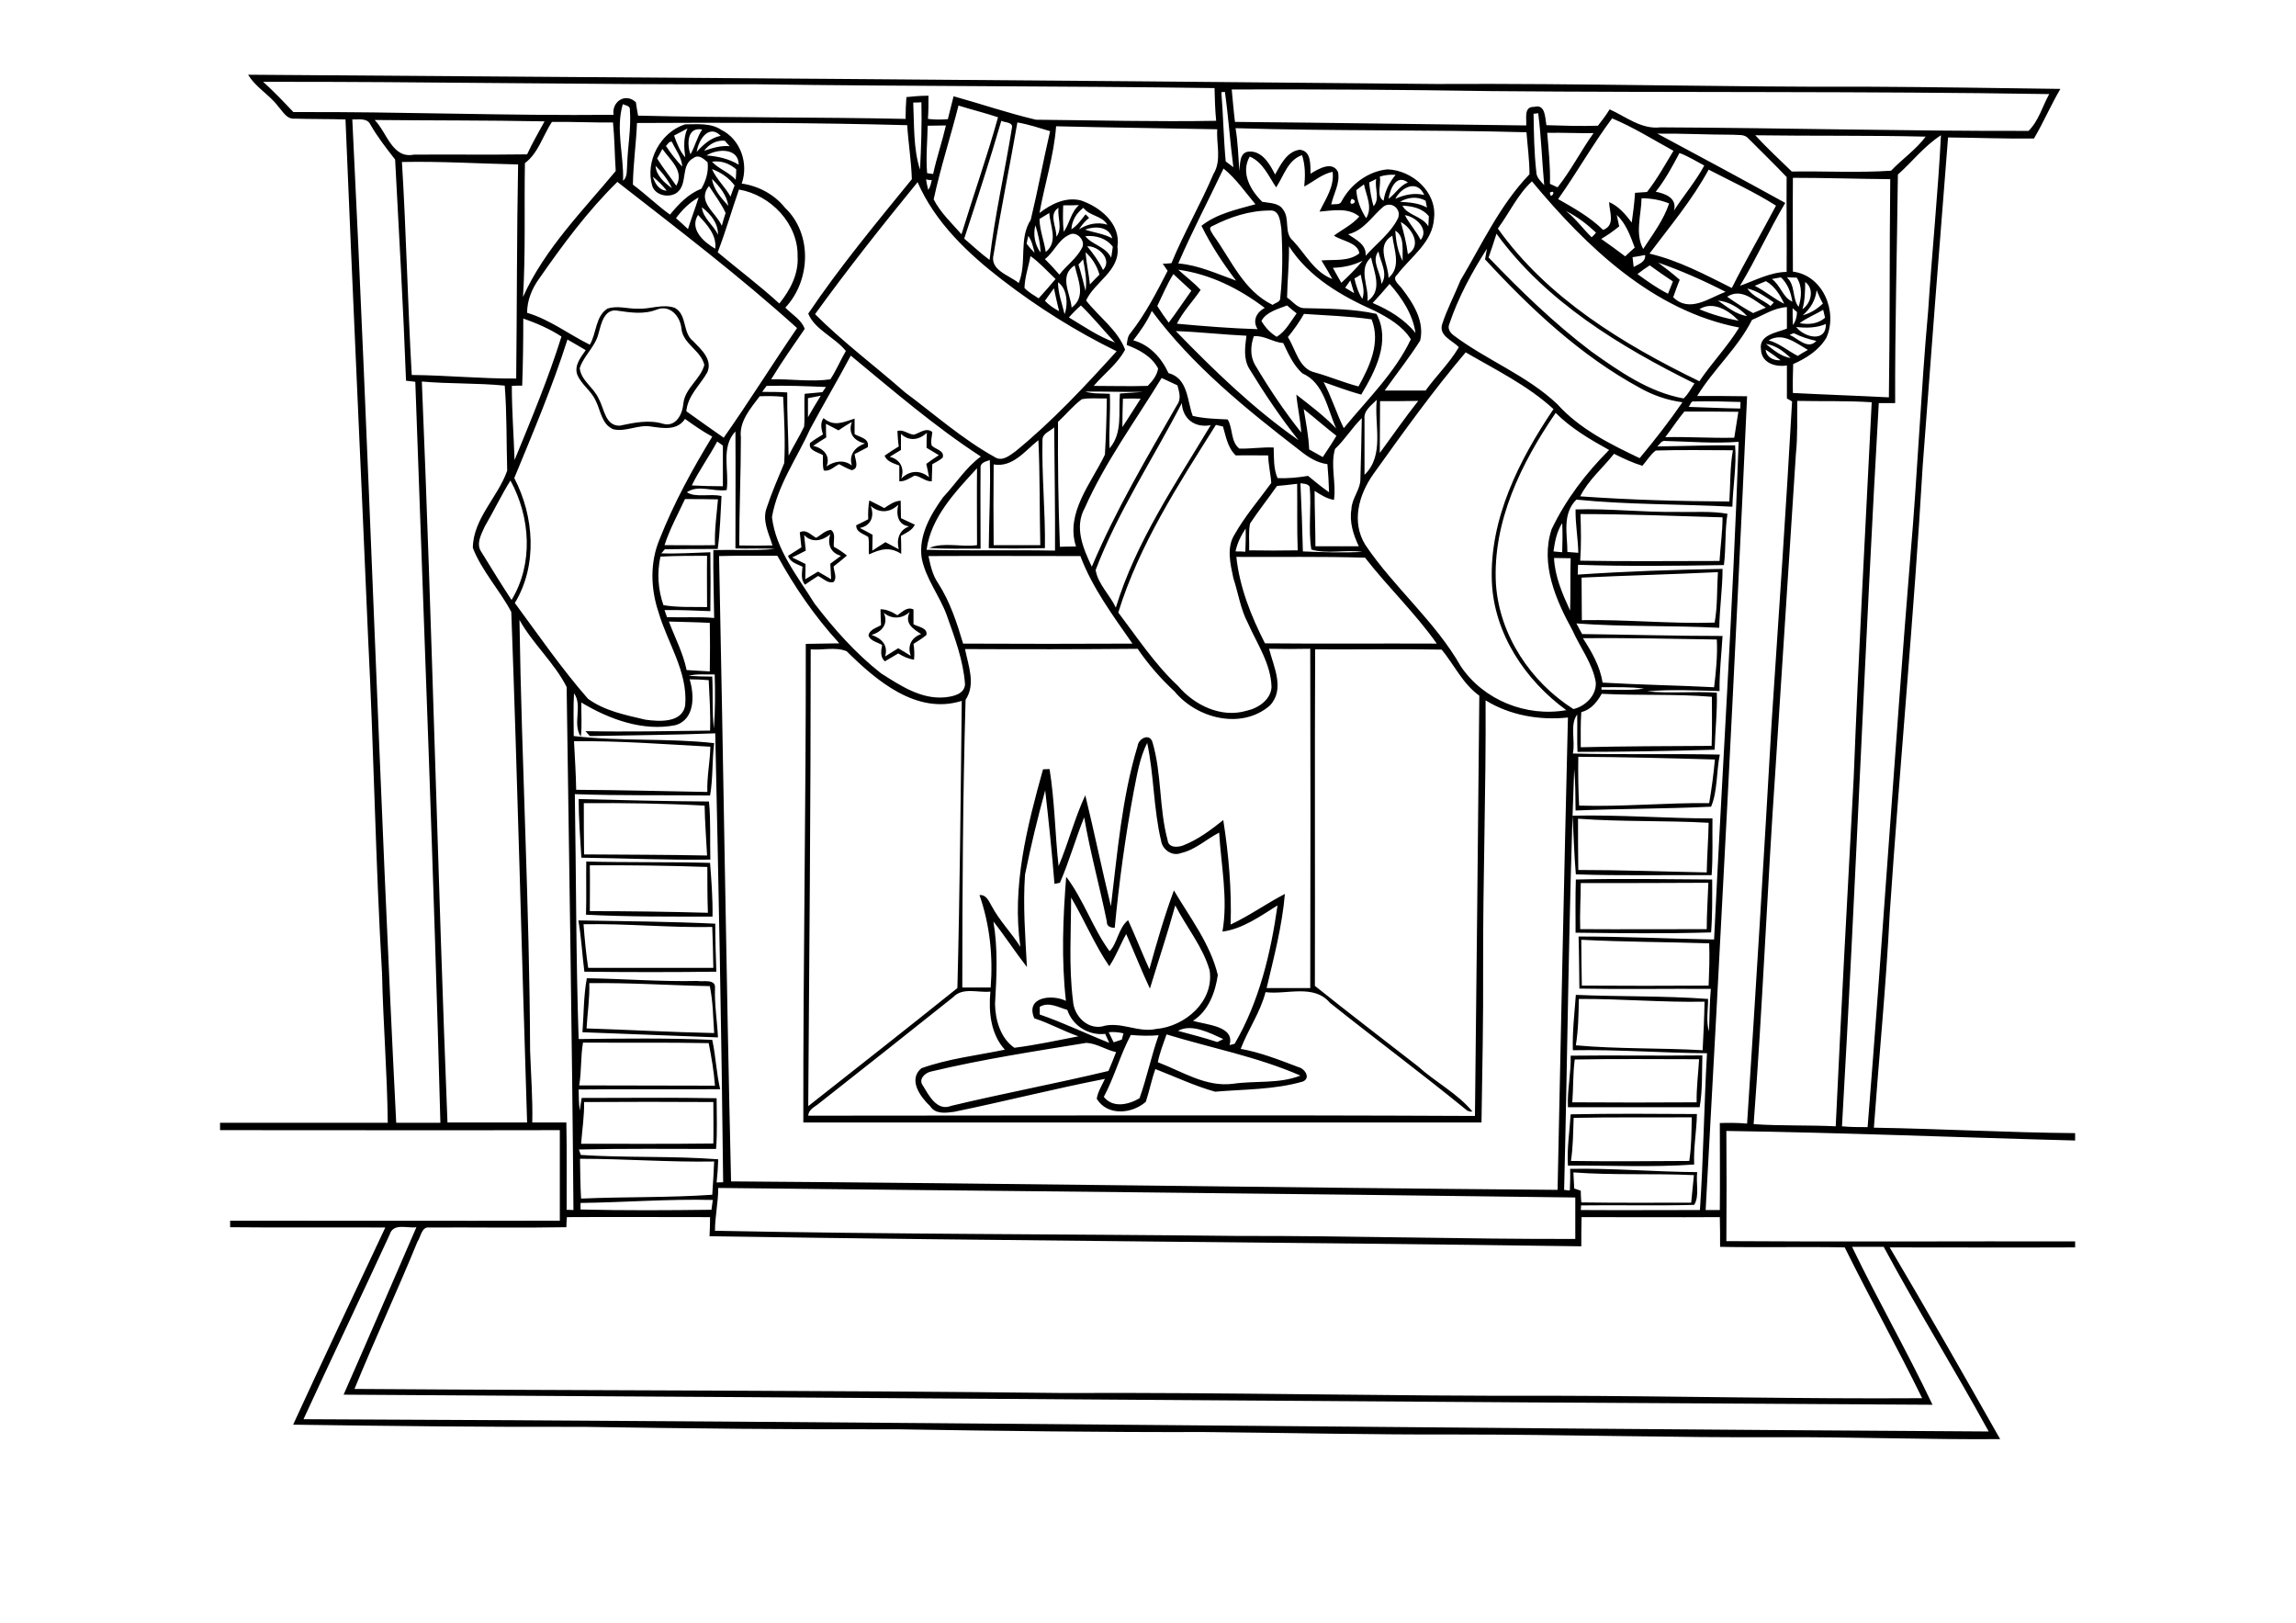 <?xml version="1.0" encoding="utf-8"?>
<!-- Generator: Adobe Illustrator 21.0.2, SVG Export Plug-In . SVG Version: 6.00 Build 0)  -->
<svg version="1.2" baseProfile="tiny" id="Layer_1" xmlns="http://www.w3.org/2000/svg" xmlns:xlink="http://www.w3.org/1999/xlink"
	 x="0px" y="0px" viewBox="0 0 842 595" overflow="scroll" xml:space="preserve">
<path d="M577.1,409.9c-0.2,5.3-0.2,10.6-1,15.8c14.5,0.2,28.9,0.1,43.4,0c0.8-5.3,0.8-10.6,0.9-16
	C606,409.8,591.5,409.6,577.1,409.9 M576,408.6c15.4-0.3,30.9-0.2,46.3-0.1c-0.1,6.2-1.3,12.3-1,18.5c-15.4,1.1-30.9,0.3-46.3,0.4
	C574.6,421.1,575.6,414.9,576,408.6 M577.5,388.5c-0.7,5.2-0.5,10.5-0.9,15.7c15.2,0.1,30.4,0.1,45.6,0c-0.1-5.3,0.6-10.6,0.9-15.8
	C607.9,388.4,592.7,388.2,577.5,388.5 M576,387.1c16.1-0.2,32.2,0.1,48.3-0.1c-0.2,6.3,0.1,12.7-1,19c-16.1,0-32.2,0-48.3,0
	C574.7,399.6,576.2,393.4,576,387.1 M216.1,360.5c0.2,5.6-0.7,11.1-1,16.6c15.6,0.5,31.2,1.4,46.8,1.7c-0.4-5.7-0.4-11.5-1.6-17.2
	C245.6,361.3,230.8,360.3,216.1,360.5 M215.2,358.7c13.5,0.2,27,1.3,40.5,1c2.2,0.4,6.9-0.9,6.5,2.7c-0.2,6,0.8,12,1.1,18
	c-16.5-0.6-33.1-1.3-49.7-1.9C214.1,371.9,214,365.3,215.2,358.7 M214,338.9c0.4,5.4,0.9,10.7,1.7,16c15.3,0,30.6,0,45.9,0
	c-0.1-5-0.2-10-0.4-15C245.5,340.2,229.8,338.6,214,338.9 M212.1,337.5c16.7,0.3,33.5,0.4,50.2,1.2c0,5.9,0.2,11.7,0.4,17.6
	c-16.1,0.2-32.3,0.2-48.4,0C213.5,350,213.2,343.7,212.1,337.5 M579.7,323.8c0,5.6-0.4,11.3-0.2,16.9c15.5,0.1,30.9,0,46.4,0
	c0-5.7,0.4-11.3,0.6-17C610.9,323.8,595.3,323.8,579.7,323.8 M577.9,322.5c16.7-0.4,33.4-0.1,50,0c0,6.5,0.1,12.9-0.4,19.4
	c-16.6,0.5-33.2,0.3-49.7,0.1C577.8,335.4,577.7,328.9,577.9,322.5 M216.3,317.3c0.1,5.6,0,11.2,0,16.8c14.4,0,28.9,0.2,43.3,0.6
	c-0.2-5.6-0.2-11.2-0.2-16.8C245.1,317.4,230.7,317.2,216.3,317.3 M215,315.9c15.1,0.4,30.3,0.1,45.4,0.5c0.5,6.5,1,13.1,0.9,19.7
	c-15.5,0-30.9,0.1-46.4-0.7C215.1,328.9,214.9,322.4,215,315.9 M578.7,300.2c0,6.3,0,12.5,0.1,18.8c15.7,0,31.4,0.6,47.1,0.9
	c0.1-6.1,0.6-12.1,0.7-18.2C610.7,300.8,594.7,301.4,578.7,300.2 M576.7,299.1c17.1-0.4,34.2,1,51.3,1c-0.1,6.9,0.2,13.9-0.3,20.8
	c-16.6-0.1-33.2,0.3-49.8-0.3C577.3,313.5,577.1,306.3,576.7,299.1 M214.1,294.5c0,6.3,0,12.5,0.1,18.8c15,0.1,30.1,0.1,45.1,0.4
	c-0.3-6.1-0.8-12.2-0.9-18.3C243.7,294.6,228.9,294.4,214.1,294.5 M212.2,293c15.9,0.4,31.9,0.8,47.8,0.9c0.7,7.1,0.3,14.2,0.5,21.3
	c-15.8,0.2-31.6-0.5-47.3-0.7C212.8,307.4,212.2,300.2,212.2,293 M324.1,224.7c1.8,4-0.6,7-4.5,8.1c3.7,1.3,6.2,3.7,5,7.9
	c1.6-1,3.2-2,4.8-3c1.5,0.9,3.1,1.8,4.6,2.8c-1.3-3.7,0.2-6.7,3.8-8c-2.9-1.9-6.2-3.8-4.2-8.1C330.9,226.9,327.1,227.2,324.1,224.7
	 M329.1,225.6c1.8-1.2,3.6-3.3,5.9-2.1c0,1.8,0,3.6,0,5.4c1.7,1,5.4,1.3,4.7,4c-1.5,1.2-3.1,2.2-4.7,3.2c0.3,1.9,0.4,3.9,0.2,5.8
	c-2.1-0.3-4-1.2-5.8-2.3c-1.7,1-3.3,2-4.9,2.9c-1.8-1.6-1.4-3.9-1-6c-1.7-1-4.2-1.4-5-3.4c0.3-2.3,2.9-2.8,4.6-3.9
	c-0.1-1.9-0.2-3.9-0.2-5.8C325.1,223.4,327.2,224.4,329.1,225.6 M294.9,196.2c0.2,1.9,0.4,3.8,0.6,5.7c-1.7,0.9-3.3,1.7-5,2.5
	c1.6,0.8,3.3,1.6,4.9,2.4c0,1.9,0,3.7-0.1,5.6c1.6-0.9,3.1-1.9,4.7-2.8c1.6,0.9,3.2,1.9,4.8,2.8c-0.1-1.9-0.2-3.8-0.3-5.7
	c1.3-1,2.6-1.9,3.9-2.9c-3.8-1-5.1-4.3-3.9-7.9C301.6,198.3,297.8,199.2,294.9,196.2 M293.3,195.2c2.3-1.3,4.1,1,6,2
	c1.8-1,3.3-2.7,5.4-2.9c2,1.3,0.8,4.2,1.1,6.2c1.7,0.9,3.3,2,4.8,3.2c-1.6,1.4-3.2,2.7-4.9,4c0.1,1.9,1.4,4.1,0,5.7
	c-2.1,0.7-3.9-1.4-5.7-2.2c-1.6,1-3.2,2.1-4.8,3.2c-1.6-1.9-1.1-4.3-0.9-6.6c-2-1-4.6-1.6-5.3-4c1.6-1,3.3-2.1,4.9-3.1
	C293.7,198.9,293.5,197,293.3,195.2 M319.3,185.5c1.5,3.8,0.1,7.3-4,8.1c1.6,0.8,3.1,1.6,4.7,2.5c0,1.9-0.1,3.9-0.1,5.8
	c1.6-1,3.2-2.1,4.8-3.1c1.6,0.9,3.3,1.7,4.9,2.6c-0.9-3.6,0.1-7,3.8-8.4c-4.2-0.5-4.8-4.4-4-7.9C326.4,188,322.5,188.3,319.3,185.5
	 M318.8,183.5c1.9,0.9,3.7,1.9,5.5,2.8c1.8-1.2,3.7-2.6,6-2.7c0,2.1,0.1,4.3,0.1,6.4c1.7,0.8,3.4,1.6,5.1,2.4c-1,2.1-3.2,3-5.1,4.1
	c0.1,2.2,0.1,4.4,0.1,6.6c-4.1-2.7-7.6-1.8-11.8,0.2c-0.3-2.1,0.2-4.3-0.3-6.4c-1.7-1.2-4.5-1.7-4.4-4.3c1.5-0.7,2.9-1.4,4.4-2.2
	C318.3,188.2,318.4,185.8,318.8,183.5 M330.4,159.1c0,1.9,0,3.9,0,5.9c-1.4,0.8-2.8,1.7-4.1,2.5c3.9,1,5.5,4.2,4.2,8
	c3-3,6.9-3.3,10.2-0.5c-0.3-1.6-0.6-3.2-1-4.9c1.5-1.1,3-2.2,4.6-3.2c-1.5-0.9-3-1.8-4.5-2.7c0-1.8,0-3.7,0.1-5.5
	C337,161.4,333.4,161.9,330.4,159.1 M329.1,158c2.2-0.6,3.9,1.2,6,1.4c2.2-0.6,4.5-2.8,6.8-1c-0.1,1.6-0.7,3.4-0.2,5
	c1.4,1.4,4.8,1.8,4,4.4c-1.1,1-2.5,1.7-3.8,2.4c-0.1,2.1-0.1,4.2-0.2,6.3c-2.4,0.1-4.1-1.9-6.3-2.1c-1.8,0.9-3.5,2.2-5.6,2.1
	c0-1.9,0-3.9,0-5.8c-2.1-0.8-4.5-1.4-5.4-3.6c1.7-1.2,3.4-2.3,5.2-3.4C329.3,161.8,329.2,159.9,329.1,158 M307.5,157.8
	c-1.5-0.8-3-1.6-4.6-2.4c0,1.7,0,3.4,0.1,5c-1.6,1-3.2,2-4.8,3.1c3.7,0.8,6.5,3.6,4.9,7.5c2.9-1.9,6.4-2.6,9.3-0.3
	c-1.2-4,1.2-6.8,4.8-8.1c-4-0.9-6.3-3.7-4.8-7.9C310.7,155.7,309.1,156.7,307.5,157.8 M302,153.3c3.8,3.3,7.3,1.5,11.4,0.2
	c0,1.9,0,3.8,0,5.7c2.1,1.2,5.6,1.6,4.8,4.8c-1.6,0.8-3.2,1.7-4.8,2.5c0.2,2,1.9,5.4-1.1,5.9c-1.6-0.6-3.1-1.4-4.6-2.2
	c-1.8,0.9-3.5,2.8-5.6,2.3c-0.5-1.8-0.3-3.7-0.3-5.6c-1.7-1.1-5.6-1.7-4.7-4.5c1.5-1.2,3.1-2.1,4.7-3.1
	C301.2,157.3,300.7,155.2,302,153.3 M142.9,452.7c-10.4,22.6-21.2,45.1-31.6,67.7c206,0.8,412,3.3,618,4.5
	c-12.5-22.8-26.2-44.8-38.5-67.7c-3.9,0-7.7,0-11.6,0c9.4,19.5,20.2,38.3,29.5,57.9c-194.2-1-388.5-2.6-582.7-3.7
	c9-20.4,17.8-40.9,26.7-61.4C149.4,450.5,144.2,448.3,142.9,452.7 M207.9,446.3c-0.1,1.2-0.2,2.4-0.2,3.7c-16.7,0.3-33.5,0-50.2,0.1
	c-2.9-0.4-3.1,3.3-4.4,5.2c-7.4,18.1-15.7,35.9-23.1,54c86.6,0.6,173.3,0.5,259.9,1.5c59.8-0.3,119.7,1.2,179.5,1
	c45.2,0.1,90.3,1.2,135.5,0.9c-9.1-18.6-19.2-36.7-28.4-55.3c-15.2-0.3-30.5,0.1-45.7-0.2c0-3.6,0-7.3-0.1-10.9
	c-16.9,0.1-33.8,0-50.7,0c-0.1,3.6-0.1,7.1-0.1,10.7c-106.6-1.5-213.1-2-319.7-3.7c0.1-2.3,0.2-4.7,0.2-7
	C242.8,446.3,225.4,446.2,207.9,446.3 M212.9,441.1c0,0.6,0,1.8,0,2.4c16,0.4,32,0.3,48,0.1c0.2-1.2,0.3-2.4,0.5-3.6
	C245.2,439.6,229,440.9,212.9,441.1 M263.4,435.6c0,5.3-1.2,10.4-1.2,15.7c63.9,1.3,127.9,1.2,191.8,1.9
	c41.2-0.1,82.5,1.2,123.7,1.1c0-5.1,0-10.1,0-15.2C473,437.7,368.2,436.7,263.4,435.6 M577,429.9c0.1,1.9,0.2,3.9,0.3,5.9
	c0.6,0.2,1.8,0.6,2.4,0.8c0,1.4,0.1,2.8,0.2,4.3c13.4,0.2,26.9,0.1,40.3,0.1c0.3-3.4,0.7-6.8,1-10.1
	C606.4,430.2,591.7,431,577,429.9 M212.7,424.9c0.1,4.9,0.1,9.7,0.4,14.6c16-0.7,32.1-0.3,48.1-1.4c0.3-4.1,0.5-8.1,0.7-12.2
	C245.5,426.2,229.1,424.9,212.7,424.9 M214.2,404.1c0.1,5.1-0.7,10.2-1.1,15.3c16.2,0,32.3,0.1,48.5-0.1c0.1-5.1,0-10.1,0-15.2
	C245.8,404,230,404,214.2,404.1 M341.5,392.9c-2.2,0.4-4.8,2.8-3.1,5.1c2.2,3.6,5.2,9.6,10.4,7.5c19.2-4.6,38.5-8.2,57.7-12.8
	c1-2.3,1.9-4.6,2.8-6.9c-3.7-0.8-7.1-3.2-10.9-3.4C379.4,385.5,360.3,388.4,341.5,392.9 M213.8,382.3c-0.9,5.2-0.5,10.5-1.4,15.7
	c16.6,0.1,33.2,0,49.8,0.1c-0.4-5.3-1.3-10.5-2.3-15.6C244.6,382.2,229.2,382.4,213.8,382.3 M427.8,379.3c-1.2,3.4-2.5,6.7-3.2,10.2
	c9,3.4,17.6,9.2,27.6,7.9c8.2-1.2,16.8,0.1,24.7-3C461.1,387.5,444.2,384.3,427.8,379.3 M414.7,379.5c-3.9,7.3-6,15.4-9.9,22.7
	c3.3,4.2,9.1,2.9,13.1,0.5c2.7-7.6,4.3-15.5,7-23.1C421.5,379.9,418.1,379.8,414.7,379.5 M406.6,378.5c0.6,1.2,1.2,2.4,1.8,3.7
	c1-0.3,2-0.7,3-1c0.2-0.8,0.4-1.5,0.6-2.3C410.2,378.5,408.4,378.3,406.6,378.5 M432,378c4.8,1.3,9.6,2.5,14.4,4.1
	c0.6-0.3,1.7-0.8,2.2-1.1C443.7,378.8,437,375.2,432,378 M381.3,369.2c0,0.7,0,2.1,0,2.8c8.7,3,16.9,7,25.5,10.4
	c-0.5-1.1-1-2.2-1.5-3.3c-6.1,0.7-12-3-13.9-8.8C388.1,369.4,384.6,367.2,381.3,369.2 M579,366.3c-0.1,5.7-0.2,11.4-1.1,17
	c15.5,1.4,31,0.9,46.5,1.8c0.3-5.9,0.6-11.9,0.7-17.8C609.7,367.6,594.3,366.2,579,366.3 M579.9,344.6c0,5.6,0.1,11.2,0.2,16.8
	c15.5,0.1,31,0.1,46.5,0c0.2-5.2,0.4-10.3,0.2-15.5C611.2,345.4,595.5,345.4,579.9,344.6 M392.8,329.1c0,12.6-0.9,25.3,0.7,37.9
	c0.3,5.3,5,10.4,10.6,9.4c6.7-2.1,13.2,2.4,19.9,0.9c10.6-0.9,21.3-10.1,19.6-21.5c-2.5-8.7-8.5-15.8-12.6-23.8
	c-2.8,10.2-6.2,20.3-9.3,30.5c-3.1-6.6-5.7-13.3-8.7-20c-2.2,3.9-3.7,8.1-6.2,11.8C401.4,346.4,397.7,337.4,392.8,329.1
	 M578.8,277.5c-0.1,6,0,11.9,0.3,17.9c15.9,0.5,31.8-1.1,47.7-0.9c0.9-5.3,1.6-10.6,2.1-16C612.2,278,595.5,277.6,578.8,277.5
	 M415.8,290c-3.1,16.6-5.4,33.4-7,50.2c-1.5,0-3-0.5-2.9-2.3c-2.6-12.8-6.1-25.3-8.3-38.2c-3.2,7.9-5.5,16.2-8.9,24
	c-0.5,0.1-1.5,0.3-2,0.4c-0.9-11.4-2.1-22.9-3.4-34.3c-2.8,10.2-5.3,20.5-7.4,30.9c-0.8,11.3,0.1,22.7,0.7,33.9
	c-4.3-5.5-8-11.3-12.3-16.7c1.7,10,1.2,20.1,0.6,30.2c0.1,5.9,2,12.6,7.1,16.1c7.9-1,15.7-2.7,23.5-4.2c-5.5-1.9-10.6-4.8-16.2-6.6
	c-3.4-7.9,6.5-8.9,11.6-6.4c-1.7-15.1-1.1-30.3,0.1-45.5c6.4,8.4,9.8,19,15.9,27.3c2.8-2.7,3.2-8.5,6.8-11.4c2.7,5.9,5.1,12,7.8,18
	c2.7-9.7,5.5-19.5,9-28.9c5.9,10,13.3,19.5,16.1,31c-0.9,6.3-3.4,13.2-9.1,16.8c4.6,1.5,15.5,1.8,13.4,8.9c0.5-0.1,1.4-0.3,1.9-0.5
	c9-15.5,13.2-33.1,15.7-50.7c-6.3,3.9-12.7,8.6-20.2,9.6c2.1-12-0.5-24.2-1.2-36.3c-4.7,2.4-8.7,6.3-14,7.5
	c-3.2,1.3-6.8-1.2-7.3-4.5c-2.8-11.8-2.6-24.1-5.1-35.9C417.9,278,417,284.1,415.8,290 M210.5,271.8c0.3,5.9,0.7,11.8,0.8,17.8
	c16,0.1,32.1,0.5,48.1,0.8c-0.2-5.6,1-11.1,1.1-16.6C243.8,272.9,227.1,271.6,210.5,271.8 M587.4,254.4c-1.7,3-4,5.9-7.5,6.7
	c-0.3,4.3-0.2,8.6-0.2,12.9c16-0.4,32-0.4,48-0.5c0.2-6,0.1-12,0.1-18C614.4,254.4,600.9,255.1,587.4,254.4 M587.3,252l0,0.9
	c5.2-0.1,10.4,0.4,15.6-0.4C597.7,251.8,592.5,252,587.3,252 M252.9,249.1c1.8,5.8,2,14.7-5.2,16.8c-11.9,2.4-24.4-2.2-34.5-8.3
	c-0.1,4.2,0.3,8.3-0.2,12.5c-3.2-4.7,0.8-11.3-2.5-15.9c-0.3,5.2-0.1,10.5-0.1,15.7c17.1,2,34.5,0.7,51.5,2.6
	c-0.8,6.4-0.4,12.9-1.5,19.2c-16.5-0.2-33.1,0.1-49.6-0.5c0.5,29.9,0.4,59.9,1.4,89.8c16.3-0.2,32.7-0.4,49,0.3
	c1.3,6,1.5,12.1,2.9,18.1c-17.3,0.1-34.6-0.1-51.9,0.1c0,2.6,0.1,5.1,0.4,7.7c0.2-1.5,0.5-3.1,0.7-4.6c16.5,0,33-0.2,49.5,0.1
	c0,6.2,0.3,12.4-0.2,18.6c-16.8,0-33.6-0.2-50.3,0.2c0.2,0.5,0.5,1.5,0.7,2c16.8,1.1,33.6,0.3,50.4,1.6c-0.1,2.9-0.3,5.7-0.6,8.5
	c0.6,0,1.8-0.1,2.4-0.1c-0.6-54.9-1.7-109.7-2.9-164.6c-15.3,0.6-30.6,0.7-46,1c-0.5-0.6-1.1-1.2-1.6-1.8c15.2,0.3,30.4,0,45.7-0.2
	c0.2-6.2-0.2-12.3-0.5-18.5C257.5,249.2,255.2,249.1,252.9,249.1 M252.5,247.8c2.9,0.2,5.8,0.3,8.7,0.3c0.3,6.4-0.1,12.8,0.6,19.1
	c0.5-6.6,0.5-13.3,0.3-19.9C259,247.4,255.7,247,252.5,247.8 M482.3,238.1c-0.2,41.1,0,82.3-0.1,123.4c12.5,10,25.2,19.7,37.8,29.5
	c6.4,5.8,14.6,10,20,16.6c-1,0.1-1.9-0.2-2.6-0.9c-16.3-13.3-33.3-25.9-49.7-39c-5.9-7-15.8-2.9-23.6-3.9
	c-1.9,7.4-6.4,13.7-9.1,20.8c7.3,1.3,14.3,4.1,21.2,6.7c2.4,0.6,4.6,4.1,1.5,5.3c-10.4,3-21.4,2.8-32.1,3.7
	c-7.5-2.1-14.7-5.5-21.9-8.3c-1.4,3.9-2.2,8.1-3.5,12c-5.1,4.5-14.1,5.3-18-1.1c0.4-2.6,1.9-4.9,3-7.3c-18.5,3.6-36.9,8.3-55.4,12.1
	c-3.1,0.4-6.8,0.9-8.7-2.1c-3.6-3.4-8.2-9.7-3.2-13.9c9.8-3.5,20.4-4.7,30.6-6.8c-5.2-5.7-6-13.9-5.3-21.3c-4.5,0.5-10.1-1.7-13.6,2
	c-16.3,13-32.6,25.9-49,38.8c-1.6,1.4-4.1,2.3-4.2,4.7c81.5,0,163-0.3,244.5,0.1c0.6-51.4,1.1-102.8,1.6-154.1
	c-6.1-4.4-9.2-11.3-13.8-16.9C513.1,237.9,497.7,238.2,482.3,238.1 M353.9,238c1.2,6.1,4,12.9,0.2,18.6c-1,35.2-1.2,70.4-1.2,105.5
	c3.5,0,6.9,0,10.4,0c0.9-11.5-0.3-23-4.1-33.9c2.5-0.2,3.4,2.2,4.4,3.9c2.9,5.5,7.3,9.9,10.6,15.1c-3.2-22.1,2.4-43.9,8.3-65.1
	c0.6,0,1.8-0.1,2.4-0.1c1.9,11.8,2,23.7,3.3,35.6c3.6-8.5,5.9-17.6,9.8-26c3.3,13.5,6.1,27.2,9.4,40.7c2.4-19.7,4-39.7,9.8-58.8
	c0.3-2.6,4.2-4.8,5.4-1.5c3.5,11.7,2.4,24.3,5.6,36.1c0.3,2.8,3.6,2.7,5.7,1.9c5.4-2.1,10.2-5.7,14.7-9.3c2,12.7,3.1,25.5,2.7,38.3
	c6.9-3.2,13.1-7.7,19.9-11.2c-1,11.7-4,23.1-6.7,34.5c5.3,0,10.7,0,16,0c0.1-41.5,0.1-82.9,0-124.4c-5,0.1-10.1,0.1-15.1,0
	c1.7,6.7,5.9,14.8,0.3,20.8c-10.4,9-26.8,4.8-35-5.2c-5.1-4.7-9.6-9.9-13.5-15.6C396.1,238.1,375,238.1,353.9,238 M297.3,238.1
	c0,55.9-0.5,111.7-0.9,167.5c18.3-14.4,36.5-28.7,54.7-43.3c0.9-35.1,1.2-70.2,1.6-105.3c-16.5,5.2-31.3-7.4-42.2-18.2
	C306.4,237.1,301.6,238.5,297.3,238.1 M580.5,234c3.2,5,6.3,10.3,7.2,16.3c13.6,0.8,27.3,1,40.9,1.7c0.7-5.8,1.3-11.6,1-17.5
	C613.3,234.2,596.9,233.9,580.5,234 M245.3,227.9c2.2,5.9,5.2,11.5,6.5,17.8c2.8,0.2,5.7,0.3,8.5,0.5c0.1-5.9,0.1-11.9,0-17.8
	C255.3,228.1,250.3,228.1,245.3,227.9 M190.5,227.3c0.8,52.6,3.7,105.3,3.9,157.9c0.3,8.8,1,17.6,0.8,26.4c4.1,0,8.3,0,12.5,0
	c0.2,10.7,0.1,21.4,0.1,32c0.6,0,1.9,0.1,2.5,0.1c-0.5-63.9-1.6-127.9-2.5-191.8C203.3,243,195.4,236.1,190.5,227.3 M580,211.8
	c0.1,5.2,0,10.4,0.1,15.6c16.2-0.3,32.5,1.4,48.7,0.9c1.1-6.1,0.8-12.3,1.2-18.5C613.4,210.6,596.7,211,580,211.8 M569.9,204.6
	c0.3,6.8,3.1,13.2,5.9,19.3c0.2-6.4,0-12.8,0.2-19.2C574,204.7,571.9,204.6,569.9,204.6 M453.4,204.2c1.2,11.2,5.4,21.7,10.5,31.7
	c21,0.2,42,0,63,0.1c-7.9-11.2-17.9-20.7-26.3-31.5C484.9,204,469.1,204.3,453.4,204.2 M340.5,203.9c0.7,3.4,1.5,7,3.5,9.9
	c4.4,6.8,6.9,14.5,9.2,22.2c20.7,0.1,41.4,0.1,62.1,0c-7.1-10.2-14.7-20.4-19.1-32.1C377.7,203.9,359.1,203.8,340.5,203.9
	 M263.7,203.9c1.6,76.4,2.6,152.9,4.4,229.3c101.1,0.7,202.1,2.3,303.1,3.1c1.2-57.7,2.4-115.5,3.8-173.2
	c-10.4,1.1-21.3-0.8-30.2-6.3c0.2,32.7-1,65.4-0.9,98.1c0.1,18.9-0.3,37.8-0.6,56.7c-82.9,0-165.8,0-248.7,0
	c-0.1-58.5,1-117,0.9-175.5c4.1-0.1,8.2-0.1,12.3-0.2c-8.9-9.7-16.4-20.6-22.7-32.1C277.9,203.8,270.8,203.7,263.7,203.9
	 M242.2,204.1c-1.3,5.9-0.9,12.1,1.1,17.8c5.3,0.9,10.7,0.6,16,0.7c0-6.3-0.1-12.5,0-18.8C253.7,203.8,247.9,203.8,242.2,204.1
	 M453.1,202.2c1.2,0,2.4,0,3.6,0.1c0.1-2.8,0.2-5.7,0.1-8.5C455.1,196.4,453.7,199.2,453.1,202.2 M569.7,202.2
	c1.1,0.1,2.1,0.2,3.2,0.3c0.1-3.6,0.2-7.1,0-10.7C570.9,194.9,570.2,198.6,569.7,202.2 M579.6,188.5c0.2,5.7,0.3,11.4-0.1,17.1
	c17,0.3,34.1,0.1,51.1,0.1c0.3-5.3,1.1-10.6,1.1-16C614.3,189.2,597,188.5,579.6,188.5 M251.2,183c-2.6,5.6-5.6,11-7.5,16.9
	c6.2,0,12.3,0.1,18.5,0c-0.2-5.6,0.6-11.2,1.1-16.8C259.2,183,255.2,183,251.2,183 M476.9,177.2c0.4,8.3,0.7,16.7,0.9,25
	c7.3,0.3,14.6,0.5,21.8,0.2c-6.2-1-12.8,0.9-18.7-0.9c-1.2-7.5,0.1-15.4-0.6-23C479.6,177.3,478.1,177.4,476.9,177.2 M468.3,178.2
	c-3.2,4.6-6.8,9.1-9.9,13.8c-0.6,3.2-0.2,6.5-0.3,9.8c5.9,0.1,11.8,0.1,17.8,0c-0.3-8.1-0.1-16.3-0.2-24.4
	C473.2,177.7,470.7,178,468.3,178.2 M187.2,176.2c-3.4,5.4-6.1,11.2-9.4,16.8c-1.3,2.9-3.4,6.5-1.2,9.5c3.6,5.9,7.2,11.7,11,17.5
	C195.7,206.6,194.5,189.6,187.2,176.2 M602.3,170.8c-3.6-1.1-7-2.7-10.4-4.4c-4.1,5.2-9.4,9.6-12.4,15.6c18.2,1.3,36.4,1.8,54.7,1.9
	c0.4-6.3,0.2-12.6,1.3-18.8c-9.4,0-18.9-0.2-28.3,0.1C605.2,166.7,603.9,169,602.3,170.8 M253.7,178c3.8,0.2,7.6,0.3,11.4,0.3
	c0-5,0-9.9,0-14.9c-0.5-0.4-1.6-1.2-2.1-1.5C260.1,167.4,256.4,172.4,253.7,178 M610.8,161.7c-1.5-0.3-2.1,1.2-3,2
	c9.5-0.1,19-0.5,28.5-0.4c0.6,7.5-0.8,15-1,22.5c-19.1-1-38.3-0.7-57.2-2.6c-5.3,5.3-3.3,12.6-3.3,19.2c1.3,0.1,2.6,0.2,4,0.3
	c-0.1-5.3-1.1-10.6-1-15.9c12.3-0.4,24.6,1.1,36.9,0.9c6.3,0.2,12.6-0.4,18.8,0.7c-1,6.2-0.5,12.5-1.3,18.8
	c-17.8,0.3-35.7,0.5-53.5-0.1c0,1.2-0.1,2.4-0.1,3.6c17.7-1.2,35.4-1.8,53.1-2.1c0,7.2-1.1,14.4-1.2,21.6c-17.5-0.9-35-0.3-52.4-1.6
	c0.7,1.3,1.4,2.6,2.1,3.9c17.2,0.2,34.3,0.7,51.5,0.7c-0.4,6.7-1.2,13.4-1.1,20.2c-8.8-0.2-17.7-0.7-26.6,0.1
	c8.5,0.9,17.1-0.1,25.6,0.5c0.2,7-0.6,13.9-0.8,20.9c-16.8,0.5-33.5,0.8-50.3,0.8c-0.2-4.6,0-9.1-0.1-13.7
	c-2.8,3.7-0.6,9.7-1.6,14.3c18,0.5,35.9,0,53.9,0.4c-1.3,6.3-0.8,13.4-3.2,19.1c-16.6,0.8-33.2,0.7-49.7,1.4
	c-0.1-5.1,0-10.1-0.5-15.2c-2,51.4-2.4,102.8-3.7,154.3c0.5,0.1,1.6,0.2,2.1,0.2c0.1-2.6,0.2-5.3,0.1-7.9c15.5-0.3,31,1.1,46.6,1.2
	c-0.5,3.9,0.9,8.8-1.1,12c-13.8,0.4-27.6,0-41.5,0.2c0,0.4,0,1.3-0.1,1.7c14.6,0.1,29.1,0,43.7,0c1.3-19.1,1.5-38.4,2.6-57.5
	c-16.4-0.1-32.8-1.4-49.2-1.1c-0.2-6.8,0.6-13.5,1.1-20.3c16.2,0.7,32.3,0.3,48.5,1.5c0,4-0.8,8,0.3,11.9c0.3-5.2,0.2-10.4,0.7-15.6
	c-16.1-0.1-32.1,0.2-48.2-0.1c-0.1-6.4-0.1-12.7-0.3-19.1c16.6,0,33.1,0.8,49.7,1.1c2.9-60.8,6.9-121.6,9-182.5
	C628.5,162.7,619.6,161.9,610.8,161.7 M364.4,170.3c-0.1,9.9-0.1,19.8,0,29.6c5.7,0,11.4,0,17.1,0c-0.3-12.8-0.1-25.6-0.7-38.5
	C375.9,165.3,371.4,171.5,364.4,170.3 M266.5,179.7c-4.8,0.7-10.5-2.1-14.6,0.8c3.1,2.1,8.7,0.4,12.7,1.4c-0.4,6.5-0.5,13-1.4,19.4
	c-6.5,0-13,0-19.4,0.1c-0.3,0.4-1,1.2-1.3,1.5c6,0.2,12-0.2,18-0.4c0.1,7.2,0.1,14.4,0,21.6c-5.6-0.2-11.2-0.5-16.8-0.4
	c0.3,0.9,0.6,1.8,0.9,2.6c5.8,0.2,11.6-0.2,17.3,0.3c-0.1-8.3-0.4-16.6-0.3-24.9c7.5-0.2,15.1,0.3,22.6-0.4c-4.8-0.4-9.7,0-14.5-0.2
	c0-14.3,0.1-28.6,0-42.9C264.2,164,267.5,172.6,266.5,179.7 M382.3,161.2c-0.3,13.3,1.1,26.5,0.9,39.8c-6.9,0.1-13.7,0.2-20.6,0
	c0.1-10.8,0.7-21.5,0.4-32.3c-1.4,0.5-3.6,0.9-3.4,2.9c-0.1,9.9,0,19.7,0,29.6c-6.3-0.1-12.5,0.2-18.8-0.3c5.4-2.2,11.7-0.2,17.5-1
	c0-9.4-0.1-18.8,0-28.2c-8,8.7-16.9,18-18.5,29.9c15.7,0.4,31.4,0,47.1,0.3c0.1-15.1-0.2-30.2-0.3-45.2
	C385.2,158.1,382.4,158.8,382.3,161.2 M445.9,155.8c-13.8,21.9-28.1,43.9-35.8,68.8c7,9.2,13.4,19,21.9,26.9
	c6,7.1,15.9,11.9,25.2,9.1c4.2-0.9,8.8-4,9.1-8.6c-0.2-8.6-5.3-15.9-8.7-23.6c-2.7-5.1-3.5-11-5.3-16.4c-1.1-5.2-2.6-11.3,0.5-16.1
	c3.8-6.7,8.9-12.6,13.4-18.8c-0.2-3.4-1.1-6.7-1.1-10.1c-4,0-7.9-0.1-11.9,0c-3-2.8-3.6-6.9-4.7-10.6
	C447.6,156.2,446.7,156,445.9,155.8 M489.6,164.6c-1.8,6,0.5,12.5-0.4,18.7c-2.6-0.4-4.9-1.9-7.1-3.3c0,6.8,0.3,13.6,0.3,20.3
	c5.3,0,10.6,0,15.9,0c-2-4.2-3.5-8.9-2.7-13.6c0.1-4,3.4-7.2,3.3-11.3c0.2-7.4,0.4-14.7,0.5-22.1
	C495.8,156.9,493.2,161.2,489.6,164.6 M570.5,151.4c-12.6,18.4-23.2,39.9-21.9,62.8c1.3,18.8,12.8,35.9,28.4,45.8
	c4.4-1,8.6-5.1,8.2-9.9c-1.2-6.9-5.7-12.6-8.5-18.9c-6.1-11.1-11.9-24.3-7.7-37.1c5.2-10.9,12.6-20.6,21.1-29.1
	C583.2,161.2,576.2,157.1,570.5,151.4 M617.7,150.9c-2.5,3-4.6,6.3-7,9.4c8.4-0.2,16.9,0.4,25.3,0.2c0.5-3.2,1-6.3,1.5-9.5
	C630.9,150.9,624.3,150.9,617.7,150.9 M478.1,150c0.8,4.9,1.8,9.8,2,14.8c1.7,0.9,3.3,1.9,5,2.8c1.7-2.6,3.4-5.1,5-7.8
	C486,156.6,482.1,153.2,478.1,150 M433.4,147.8c-10.5,20.4-23.4,39.7-31.6,61.2c0.8,5.1,5.2,9.1,7.4,13.8
	c7.4-24.2,21.9-45.4,34.8-66.9C438.2,157,433.7,153.6,433.4,147.8 M659.1,147c-0.1,6.5,0.2,12.9-0.5,19.4
	c-2.5,38.6-5,77.2-7.5,115.8c-3,43.3-4.7,86.7-8,130c10,0.7,20.1,0.3,30.1,0.8c2-42.6,4.3-85.3,6.6-127.9
	c1.8-45.9,4.3-91.7,6.6-137.6C677.3,146.9,668.2,147.2,659.1,147 M619.3,149.2c6.3,0.2,12.6,0.5,18.9,0.6c0-0.6,0.1-1.8,0.1-2.4
	c-5.6-0.2-11.3-0.3-17-0.2C620.1,146.9,619.9,148.5,619.3,149.2 M506.1,147.1c0,6.3-0.1,12.7-0.1,19c4.7-6.4,9.2-12.9,14.1-19.1
	C515.5,147.1,510.8,147.1,506.1,147.1 M500.4,153.7c0,6.8,0,13.6,0,20.4c7.5-7.2,3.5-18.4,4.5-27.5C503,148.6,500,150.5,500.4,153.7
	 M411.8,146.2c-0.1,3.4-0.2,6.9-0.2,10.4c2.3-3.4,4.4-6.9,6.7-10.4C416.2,146.1,414,146.1,411.8,146.2 M396.7,146.4
	c-3.2,2.4-5.8,5.6-8.7,8.3c-0.1,15.3,0.1,30.5,0.7,45.8c2-0.1,3.9-0.1,5.9-0.1c-4-12.3,5.6-23.2,10.6-33.7
	c0.4-6.8,0.6-13.7,0.7-20.6C402.8,146.2,399.7,145.8,396.7,146.4 M296.3,146c0,2.3,0,4.7,0,7c1.5-2.7,3.1-5.3,4.7-7.9
	C299.4,145.4,297.9,145.7,296.3,146 M278.6,145.3c-3.3,4.4-7.6,9.2-6.9,15.1c0,13.2-0.6,26.4-0.6,39.6c4.1,0.1,8.2,0.1,12.2,0
	c-1.4-4.5-3.9-9.2-2.1-13.9c1.8-5.5,4.2-10.9,6.4-16.3c0.4-8.1,0-16.2-0.4-24.3C284.4,145.2,281.5,145.2,278.6,145.3 M398,143.6
	c2.9,0.9,6,0.6,9,0.8c0.3,6.7-0.4,13.4-0.1,20c4.9-5.7,3.2-13.2,3.8-20.1c2.9-0.2,5.7-0.4,8.6-0.6
	C412.2,143.8,405.1,143.5,398,143.6 M279.5,143.7c3.1,0,6.2,0,9.2,0.2c-0.1,7.7,0.4,15.5,0.5,23.2c1.8-3.6,4-7.1,5.7-10.7
	c0.3-4-0.1-8,0.2-12c2.2-0.2,4.4-0.4,6.5-0.6c0.4-0.6,0.9-1.3,1.3-1.9c-7.3-0.3-14.5-0.6-21.8-0.4C280.6,142.2,280,143,279.5,143.7
	 M154.7,139.9c3.8,90.6,5.8,181.2,9.4,271.7c9.7,0,19.5,0,29.2,0c-2-62.4-3.5-124.8-5.8-187.2c-4.2-8-10.8-15-14.1-23.5
	c0.1-10.7,9.2-18.6,12.6-28.3c-0.3-10.4-0.1-20.8-0.9-31.2C175,140.4,164.8,140.8,154.7,139.9 M426,138.6
	c-9.6,15.7-20.7,30.8-28.2,47.7c-3.9,7-0.6,14.8,2.6,21.5c8.7-20.7,20.2-40,31.3-59.4c1.6-2.2,0.7-4.8,0.1-7.1
	C429.8,140.4,427.9,139.5,426,138.6 M312,130.4c-4.8,9-10,17.8-14.9,26.9c-4.8,10.7-12,20.6-14,32.3c1.4,12,9.4,21.7,15.6,31.7
	c7.2,9.4,15.1,18.3,24.4,25.6c7.1,4.5,14.7,9.6,23.4,8.8c2.9-0.3,7.1-1.1,7.4-4.7c-0.6-8.8-3.8-17.2-6.7-25.4
	c-2.6-7.2-7.7-13.3-9.2-21c-1.2-8.1,3.2-15.8,7.8-22.2c4.7-5,8.3-10.9,13.9-15C342.8,156.4,327.5,143.2,312,130.4 M503.6,173.9
	c-5.3,7.5-8.1,17.5-2.9,25.9c10.5,15.6,25.6,28,35,44.5c8.3,12.4,24,18.7,38.7,16.1c-15.1-11-26.5-28.1-27.3-47.1
	c-0.9-23.1,10-44.6,22.6-63.3c-9.5-8.7-21.2-14.4-32.2-20.8C525.6,143.2,514.4,158.8,503.6,173.9 M647.5,128.2
	c0.3,2.8,2.9,4.1,5.5,3.9C651.2,130.7,649.4,129.4,647.5,128.2 M647.6,126.1c2.7,2.2,5.5,4.6,9.1,5.2
	C654.2,128.9,651.2,126.6,647.6,126.1 M208.1,124.5c-5.5,17.3-12.7,34.3-19.5,50.8c7.3,14,8.6,32,0.2,45.8
	c8.7,11.8,17.1,24,26.8,35.1c6.1,4.5,13.9,6,21.1,7.7c5,0.7,13.7,1.3,14.6-5.5c0.9-12.2-6.5-22.6-9.8-33.9
	c-2.9-8.6-3.2-18.3,0.4-26.8c5.2-13.2,12-25.6,19.3-37.6c-3.5-1.9-6.8-4.2-10-6.5c-2.8,4.4-8.2,3.4-12.5,2.8
	c-4.7-0.8-9.2,2.1-13.8,1c-4.3-1.8-4.6-6.9-6.5-10.6c-1.6-3.5-5.2-5.8-6.7-9.4c-1.2-3.4,1.3-6.4,3.1-9
	C212.5,127.1,210.3,125.7,208.1,124.5 M648.6,124.8c4,1.1,7.1,3.9,10.7,5.7c1.2-0.8,2.4-1.5,3.7-2.2
	C658.6,125.8,653.8,121.7,648.6,124.8 M459.8,123.3c-1.2,3.4-1.4,7.2,0.4,10.4c5.1,8.6,10.7,17,17,24.9c-0.3-4.7-1.4-9.3-1.8-13.9
	c5,3.9,10.2,7.8,14.6,12.4c-3.2-7.1-4.5-16.8-12.4-20.2c-3.3-3-5.1-7.1-7-11.1C466.8,125.5,463.6,122.9,459.8,123.3 M656.3,122.8
	c3.1,1.3,6.7,5.6,9.8,2.2c-2.8-0.6-5.6-1.5-8.2-2.8C657.3,122.3,656.8,122.6,656.3,122.8 M431.2,121.4c14,14.4,28.5,28.5,45,40
	c-6.6-8.3-12.5-17.1-18-26.1c-2.3-3.7-1.6-8.2-1.1-12.2C448.4,122.7,439.8,121.7,431.2,121.4 M658.7,119.9c2.9,3.8,11,5.9,10.9-1.1
	C666.1,120.3,662.4,120.3,658.7,119.9 M191.9,116.8c0,8.2-0.1,16.4-0.4,24.6c-1.3,0-2.5,0-3.8,0.1c0,9.1,0.7,18.2,1,27.2
	c6.1-14.9,12.4-29.9,17.2-45.3C201.6,120.6,196.8,118.5,191.9,116.8 M478.2,115.1c-1.7,3-3.7,5.8-5.9,8.5c2.9,4.5,4,11.7,10,13
	c5.4,1.5,10.5,3.7,15.9,5.1c4.1-7.4,8.2-16.1,4.8-24.6C494.8,115.9,486.5,115.7,478.2,115.1 M415.6,124.8c6,1.6,10.4,6.5,12.9,12
	c7.2,1.9,6.8,10,8.9,15.7c4.2,1,8.5,1.1,12.8,1.3c2,3.1,1,8.1,4.3,10.7c4.2,0.1,8.4-0.6,12.6-0.4c0.1,3.8-0.1,7.7,1.4,11.2
	c3.7,0.2,7.5-0.2,11.2-0.8c2.5,2.1,5,4.1,7.7,6c-0.1-3.4-0.3-6.8-0.6-10.3c-3.9-0.5-7.1-2.6-10.1-5c-19.7-15.2-39.4-31.1-54.3-51.2
	C420.7,117.9,418.2,121.4,415.6,124.8 M660,118.5c3.3,0.6,6.7,0.3,9.3-2c-0.2-1-0.5-1.9-0.7-2.9C665.8,115.3,662.6,116.5,660,118.5
	 M657.4,113c0,2.1,0,4.2,0.1,6.2c1-1.4,1.5-3.1,1.5-4.8C658.6,114.1,657.8,113.4,657.4,113 M240.9,113.5c-4.8,1.9-9.7,1.1-14.6,0.4
	c-4.8-0.7-5.8,4.9-6.8,8.3c-1.1,4.9-5.4,8.1-6.9,12.8c0.5,4.6,5.3,7.2,7,11.3c2,3.5,2.3,9.8,7.6,9.8c5.3-1.1,10.7-2.3,16-0.7
	c4.7,1.3,7.1-3.6,7.4-7.4c0.6-5.7,6.3-8.9,7.7-14.2c-1.3-5.4-7.8-7.6-8.4-13.3C249.5,116.1,245.8,111.6,240.9,113.5 M642.5,117.3
	c-5.1,10.2-14.1,18.1-20.1,27.9c6.1,0,12.2,0,18.3,0.1c-4.5,99.5-9.7,198.9-15.2,298.4c1.7,0,3.4,0,5.2,0c0.1-10.6,0-21.3,0-31.9
	c3.3-0.1,6.7-0.1,10,0.2c3.2-49,6.2-98,9-147.1c2.6-39.2,5.3-78.4,7.5-117.7c-0.5-0.3-1.4-0.8-1.9-1.1c0-4,0-8.1,0-12.1
	c-4.2,0.7-9.3-0.9-9.5-5.8c-0.9-5.5,5.8-6.2,9.5-7.7c0-2.6,0-5.2,0-7.9C650.5,112.9,646.6,115.6,642.5,117.3 M623.2,113.4
	c4.6,1.9,9.4,3.3,14.4,4.2C634.1,113.9,628.2,110.2,623.2,113.4 M462.6,117.7c1.4,2.4,3.3,4.4,5.6,5.8c3.3-2,5.1-5.6,7.3-8.6
	c-1.2-0.9-2.4-1.9-3.5-2.9C468.7,113.3,464.3,114.4,462.6,117.7 M392,116.4c5.5,3.3,10.8,7,16.9,9.2c-4.2-4.5-8.1-9.3-12.5-13.6
	C394.9,113.3,393.4,114.8,392,116.4 M630,110.2c3.3,2.3,6.6,5.1,10.7,5.7C637.9,112.9,634.1,110.6,630,110.2 M633.4,108.8
	c3.1,2.2,6.2,4.2,9.5,6c1.6-0.7,3.1-1.3,4.7-2C643.4,110.3,638.7,105.4,633.4,108.8 M666.2,106.4c-0.4,3.7-2.3,6.8-5.1,9.2
	c2.8-0.7,5.3-2.3,7.4-4.3C667.6,109.7,666.9,108.1,666.2,106.4 M640.8,105.8c2,3,5.8,4.2,8.5,6.4c0.3-0.3,0.9-1,1.2-1.3
	C647.4,108.8,644.4,106.6,640.8,105.8 M383.2,110.3c1.5,1.6,3.3,2.8,5.2,3.8c-0.7-2.8-1.3-5.6-1.9-8.4
	C385.4,107.2,384.3,108.8,383.2,110.3 M662,103.4c0,3.4-0.1,6.8-1,10C664.2,111.2,665.5,105.9,662,103.4 M509.6,104.1
	c-2,2.4-4.1,4.7-6.2,7c5.9,2.5,11.6,5.9,15.7,11C518.1,115.2,514.1,109.2,509.6,104.1 M388,103.5c0,4,1.5,7.8,2.4,11.7
	C391.8,111.5,391.3,105.7,388,103.5 M643.5,104.8c3.8,1.9,7,4.7,10.8,6.6c-1.5-3.3-3.5-6.5-6.7-8.3
	C646.2,103.7,644.9,104.2,643.5,104.8 M493.3,105.5c1.1,0.7,2.2,1.3,3.3,2c-0.5-1.6-0.9-3.1-1.4-4.7
	C494.6,103.7,494,104.6,493.3,105.5 M655.3,101.7c3.2,2.9,1.9,7.9,4.3,10.8c1.1-3.6,1.4-7.5-0.7-10.7
	C657.7,101.8,656.5,101.7,655.3,101.7 M649.8,102.3c3.1,2.2,4,6.8,7.5,8.3c-0.5-3.3-1.7-6.6-4.2-8.9
	C652,101.9,650.9,102.1,649.8,102.3 M496.7,102.1c0.6,2.6,1.4,5.2,2.9,7.5c1.1-2.9-0.1-6-0.6-8.9
	C498.3,101.2,497.5,101.7,496.7,102.1 M424.4,112.2c1.3,2.1,2.7,4.1,4.2,6.1c2.9-3.8,5.5-7.8,8.3-11.7c-2.2-2-4.4-4.1-6.6-6.1
	C428,104.2,426.3,108.3,424.4,112.2 M432.1,98.9c2.7,2.5,5.7,4.7,8.2,7.4c-2.8,4.2-6.4,7.8-8.7,12.4c9.8,0.9,19.7,1.7,29.6,2
	c-2-3.1-0.4-6.2,2.6-7.8C454.4,105.8,443.8,100.5,432.1,98.9 M600.5,100.5c3.6,2.6,7.2,5.2,11.2,7.2c0.6-1.5,1.2-3,1.8-4.5
	c-2.9-1.9-5.7-3.9-8.5-5.9C603.4,98.3,601.9,99.4,600.5,100.5 M393,112.8c5.4-4,2.3-10.2,1.1-15.5
	C388.2,101.2,392.5,107.4,393,112.8 M608.1,96.3c2.7,2,5.4,4.1,7.9,6.3c-0.9,2.1-1.6,4.3-2.4,6.4c6,5.8,12.9,0.4,19.2-2
	C624.8,102.9,616.5,99.2,608.1,96.3 M488.8,98.2c1,1.9,2.1,3.7,3.1,5.5c2.8-2.6,5.4-5.2,7.8-8.1C496.3,97.3,492.6,98.1,488.8,98.2
	 M395.5,97c1,3.2,1.8,6.5,2.6,9.7c0.6-3.9-0.2-7.8-0.9-11.6C396.6,95.8,396,96.4,395.5,97 M501.5,110.4c5.7-3.8,2.4-10.7,1.3-16
	C497.9,98.7,502.1,105,501.5,110.4 M377.9,93.9c-0.7,3.9-2.1,7.7-2.2,11.7c1.5,1.6,3.4,2.6,5.2,3.8c2.1-2.3,4.2-4.7,6.2-7.1
	C384,99.4,381.3,96.3,377.9,93.9 M598.7,94.3c0.1,1.2,0.3,2.4,0.4,3.6c1.7-1,4.5-1.8,4.2-4.4C601.8,93.8,600.3,94.1,598.7,94.3
	 M398.1,92.5c0.3,4,1.2,7.9,1.6,11.8c1.1-1.2,2.3-2.4,3.5-3.6C402.3,97.6,400.6,94.7,398.1,92.5 M506.6,104.1
	c2.6-3.7-0.4-8.1-1.1-11.9C502.7,95.7,506.5,100.1,506.6,104.1 M531.5,118.8c-0.7,1.6,0.2,3.1,1.5,4.1c12.2,9.2,26.9,14.7,38.1,25.3
	c8.2,9.1,19.3,14.6,30.2,19.8c5.5-6.6,10.8-13.4,15.7-20.5c-5.4-0.7-10.7-2.5-15.5-5.2c-21.8-11.8-40.2-29.1-56.9-47.2
	c0.2-1.3,0.5-2.6,0.7-3.9C539.8,99.8,534.8,109,531.5,118.8 M472.7,90.3c0.1,6.3-0.6,12.5-0.7,18.8c2.1,1.4,3.8,4,6.5,3.9
	c8.8,0.2,17.7,0.2,26.3,2.1c5.3,10-0.4,20.9-5.6,29.6c-4.7-1.3-9.3-3-13.8-4.6c2.9,5.4,4.7,11.4,7.4,16.9
	c8.6-10.5,18.7-20.2,24.6-32.6c-3-4.8-8.1-7.8-13-10.3C492.1,108.6,480.1,101.8,472.7,90.3 M398.7,90.3c2.2,2.7,4.3,5.5,5.8,8.7
	C408.1,95.2,402.8,90.1,398.7,90.3 M509.2,101.9c4.8-4,2-10.3,1.4-15.5C504.3,90.2,509.2,96.5,509.2,101.9 M398,86.6
	c2.5,3.2,7.5,3.8,9.5,7.9c0.2-1.3,0.4-2.6,0.6-4C405.8,87.4,401.9,86.2,398,86.6 M377.1,86.5c-0.2,0.7-0.5,2.2-0.6,2.9
	c0.9,1.2,1.9,2.3,2.9,3.3C378.9,90.6,378.4,88.3,377.1,86.5 M548.8,85.7c-0.9,2.9-1.9,5.8-2.9,8.7c11.8,12.3,24.1,24.2,37.7,34.5
	c10.3,7.3,21.1,14.9,33.8,17.2c1.7-1.5,2.7-3.6,4-5.5C594.1,127.1,566.9,110.6,548.8,85.7 M392.1,86.1c-4,1.8-5.5,6.3-8.9,8.9
	c1.8,1.8,3.6,3.7,5.3,5.7c2.6-3.4,6.3-5.9,8.3-9.8C398.3,88.3,394.8,84.5,392.1,86.1 M511.7,84.6c0.2,3.8,0.9,7.7,2.7,11.1
	C514.2,92.1,515.2,86.5,511.7,84.6 M397.9,84.2c3.3,1.1,6.9,1.5,10,3.2C406.7,83,401.6,82.8,397.9,84.2 M381.6,92.6
	c-0.1-3.4-0.9-6.8-1.9-10C378.8,86,379.5,89.8,381.6,92.6 M513.7,81.4c1.1,3.9,2.1,7.8,2.6,11.8C521.6,90.1,517.8,83.6,513.7,81.4
	 M592.9,78.8c0.3,1.4,0.6,2.8,0.9,4.2c-2.1,1.7-4.3,3.3-6.6,4.6c3,2.1,5.9,4.2,8.8,6.4c1.1-1.1,2.3-2.1,3.5-3.2
	C597.9,86.5,596.3,82,592.9,78.8 M515.2,78.9c1.7,3.2,4.2,5.9,5.8,9.1C524.2,84,519.1,79.4,515.2,78.9 M256,78.8
	c-3.3,5.2,2.1,10,6.3,12.4C262.9,86.1,259.2,82.3,256,78.8 M381.2,80.3c0.1,4.2,1.7,8,2.3,12.1c4.7-3.8,1.6-9.5,1.3-14.3
	C383.6,78.8,382.4,79.6,381.2,80.3 M574.3,77.4c3.6,2.8,6.2,6.5,9.4,9.6c0.6-0.5,1.1-1.1,1.6-1.7C582,82.2,578.4,79.4,574.3,77.4
	 M444.6,82.9c-1.8,0.6-0.1,2.4,0.4,3.4c6.6,9.1,11,20.3,21.7,25.5c1-0.8,2.9-1,2.8-2.6c0.9-8.4,0.9-16.9,0.4-25.3
	c-0.4-2.6-0.6-7.1-4.3-6.7C458.2,77.2,451,79.6,444.6,82.9 M392.9,84.1c2.2-1.4,3.6-3.5,5.2-5.5c0.4,0.4,0.9,0.8,1.3,1.3
	c-1.5,1.2-2.7,2.6-3.7,4.2c3.1-2,6.8-2.8,10.4-1.7c-2-3.4-6.5-3.1-8.8-6.2C394.8,78.1,393.1,80.8,392.9,84.1 M387.4,86.8
	c2.4-3,0.3-7.1,0.8-10.6C384.4,78.5,387.5,83.2,387.4,86.8 M257.4,76c0.4,4.1,4.3,6.5,5.9,10.1C263.4,81.8,260.6,78.5,257.4,76
	 M514.3,75.4c1.8,3.6,7.3,3.8,9.5,7.6c0.1-1.2,0.1-2.5,0.2-3.7C521.6,76.3,517.9,75.6,514.3,75.4 M507.4,75.7
	c-4.3,3.6-7.2,8.8-13,10.2c2.8,2,6.8,3.7,6.4,7.9c4-4.5,9.2-8.3,11.9-13.8C514,76.7,510.4,73.7,507.4,75.7 M389.9,75.3
	c-0.1,3.2-0.2,6.5,0.2,9.7c2.2-3.1,2.6-7.2,5.6-9.8C393.8,75.3,391.8,75.3,389.9,75.3 M602,72.7c-0.1,6.1-2.5,12.9,0.6,18.6
	c3.5-5.4,7.5-10.6,9.5-16.7C608.9,73.3,605.5,72.7,602,72.7 M513.4,74c3.4,0.2,6.8,0.4,9.9,2.1c-0.1-0.6-0.4-1.8-0.5-2.5
	C519.8,71.9,516.3,72.3,513.4,74 M495.7,72.9C493.7,76.4,499.1,74,495.7,72.9 M247.9,80c1.5,1.3,2.9,2.6,4.4,4
	c1.2-3.9,2.7-7.7,3.9-11.6C252.9,74.2,250.2,76.9,247.9,80 M568.4,70.6C568.5,73.8,571.2,69.2,568.4,70.6 M271,69.5
	c-2.7,7.7-4.9,15.5-7.8,23c7.5,6.3,15.4,12.2,22.6,18.8c3.9-4.8,7.1-10.8,6.7-17.2C292.8,82.1,282.7,71.5,271,69.5 M264.7,82.8
	c0.4-1.6,0.9-3.1,1.4-4.7c-1.6-3.5-4-6.6-6.1-9.9C255.4,74,262.6,77.9,264.7,82.8 M511.7,72.9c3.3-1.5,7-2.3,10.6-1.4
	C519.8,65.8,514,68.5,511.7,72.9 M497.4,69.7c0.2,3.7,1.6,7.2,3.6,10.3c2.5-3.9,0-8.4-0.8-12.4C499.3,68.3,498.3,69,497.4,69.7
	 M549.3,83.8c18.2,25.6,46.1,42.5,73.9,56c4.6-6.8,10.3-12.7,14.6-19.7c-31.7-6.1-56.1-29.7-76-53.6
	C556.5,71.4,553.5,78.1,549.3,83.8 M336.5,66.8c-12.9,15.8-25.6,31.8-37.6,48.4c10.3,10.3,22,19,32.9,28.6
	c10.9,8.1,21.1,17.2,33,23.8c2.7,1.8,5.5-0.6,7.6-2.1c13.5-11,25.4-23.8,37.1-36.7c-14.9-7.3-28.9-16.1-42-26.2
	C354.9,92.9,342.9,81.5,336.5,66.8 M197.7,102.2c-2.6,3.6-4.4,7.9-4.4,12.5c8.4,2.5,15.3,7.9,23,11.7c2.5-4.2,2-10.3,6.4-13.2
	c3.6-1.3,7.5,0.1,11.3,0c4.5,0.2,9.1-1.9,13.5-0.3c4.6,2.6,2.7,9.1,6.7,12.2c2.9,3,7.2,6.7,5.2,11.4c-2.6,4.7-7.2,8.5-7.7,14.3
	c4.6,3.3,9.1,6.5,13.7,9.7c9.3-13.2,17.8-26.9,26.9-40.2c-21-19-43.6-36.2-65.9-53.6C215.5,77.4,206.4,89.7,197.7,102.2 M509.2,72.9
	c2.5-1.8,4.1-4.8,7.1-6C512,63.7,509.8,69.3,509.2,72.9 M502.1,66.9c0.3,2.9,0.8,5.9,1.6,8.7c2.5-2.6,0.3-6.7,1-10
	C503.8,66.1,503,66.5,502.1,66.9 M339.6,65.8c0.2,1.3,0.5,2.6,0.8,3.8c0.8-1,1-2.3,1.3-3.6C341.2,66.1,340.1,65.9,339.6,65.8
	 M261.1,65.6c0.6,4,3.4,7,6,9.9C266.5,71.5,263.9,68.4,261.1,65.6 M657.5,65.2c-0.1,11.5,0,22.9,0,34.4
	c11.1,1.4,16.5,14.7,12.3,24.2c-2.7,4.6-7.4,7.6-12.2,9.7c-0.1,3.5-0.2,7.1-0.1,10.6c11.7,0.6,23.5,1,35.2,1.6
	c0.4-26.7,0.2-53.3,0.5-80C681.3,65.6,669.4,65.2,657.5,65.2 M239.4,64.8c0.8,2.4,2.2,5,5.1,5.1C243,68,241.3,66.3,239.4,64.8
	 M506,64.8c0.6,2.8-1.4,7.2,1.4,8.8c0.5-3.6,2.2-6.8,4.4-9.5C509.9,64,507.9,64.1,506,64.8 M626.6,62.2c-6,11.1-14.2,20.8-21.7,30.8
	c10.7,2.5,20.4,7.7,30.2,12.6c5.1-10.2,10.9-20.1,16.2-30.2C643.4,70.4,634.9,66.5,626.6,62.2 M448.7,61.8
	c-5.5,11.6-11.5,23-16.6,34.8c7.4,0.6,14.2,3.8,21.2,6.3c-4.8-6.3-9.2-13-12.7-20.1c5.7-4.5,13-6,19.8-7.9
	C456.6,70.4,453.3,65.5,448.7,61.8 M261.1,62c1.7,3.8,4.8,6.5,6.8,10.1c0.5-1.4,0.9-2.7,1.5-4.1C267.3,65.2,264.4,63.2,261.1,62
	 M240.4,60.8c0.3,3.7,3.3,6.2,6,8.2C245,65.9,242.8,63.2,240.4,60.8 M261.1,59.3c2.5,2.7,6.2,3.8,8.7,6.6c0.1-1.3,0.2-2.5,0.2-3.8
	C267.5,59.9,264.4,58.8,261.1,59.3 M147.4,59.4c1.6,26,2.1,52.1,3.6,78.1c12.8,0.1,25.5,1.4,38.3,1.3c0.3-26.2,0.2-52.3,0.7-78.5
	C175.8,60,161.6,59.1,147.4,59.4 M458.3,57.4c-3.4,6,0.3,12.4,4.6,16.6c2.6,0.5,6,0.3,7.6,2.8c2.7,3.4,0.2,8.6,3.7,11.5
	c4.6,4.9,7.8,11.5,14.4,14c-1.3-2.3-2.6-4.6-4-6.8c4.6-0.4,10,0.5,13.9-2.6c-0.5-4-6.4-4.5-9.3-6.5c3.1-2.3,6.7-4,9.3-7
	c-4.1-3.4-9.8-2.2-14.6-1.8c2.2-4.6,5.5-9.2,4.8-14.6c-3.9,0.8-7,3.6-10.4,5.4c0.4-3.9,0.4-7.8-0.8-11.5c-5.2,1.7-6.7,7.6-9.5,11.8
	C465.2,64.6,463.2,59.5,458.3,57.4 M615.9,56.1c-2.6,4.9-5.2,9.8-8.7,14.2c3.5,0.7,7.9,2.3,6.7,6.9c3.6-5.6,7.9-10.6,11.1-16.5
	C622,59.1,619.1,57.3,615.9,56.1 M259.1,57c4.1,0.3,8.2,1.2,11.8,3.4C270.9,54.1,263,54.5,259.1,57 M242.9,54.6
	c-0.6,1.2-1.2,2.3-1.9,3.5c2.1,3.5,4.7,6.6,7,10C251.1,62.8,245.7,58.6,242.9,54.6 M258.2,55.3c3-1,6.1-2,9.4-1.7
	c-0.5-0.5-1.4-1.5-1.8-2C262.7,51.3,260,52.9,258.2,55.3 M244.2,53.5c1.8,2.7,3.8,5.3,6,7.6c-0.2-3.4-2.4-6.1-3.8-9.1
	C245.3,51.7,244.9,53,244.2,53.5 M696,64c-0.3,27.9-1.1,55.9-1,83.8c-2,0-4,0-6,0c-5.1,88.4-8.4,176.8-13.5,265.2
	c3.1,0.3,6.3,0.3,9.4,0.3c5.6-69.8,10-139.7,15.7-209.5c2.6-29.9,3.8-59.9,6.5-89.8c1.4-21.5,3.6-42.9,4.7-64.4
	C705.7,53.5,701.3,59.3,696,64 M643.7,49.6c4.3,4.7,8.9,8.9,13.4,13.3c12.1-0.2,24.4,0.5,36.4-0.3c4.1-4.3,9.1-7.7,12.7-12.5
	C685.4,49.6,664.6,49.9,643.7,49.6 M607.8,49c15.7,8.4,31.3,16.8,46.9,25.4c-5.9,9.9-10.6,20.5-16.6,30.4c5.6-2,11.1-5,17.1-5.1
	c0.1-11.6-0.1-23.2,0-34.8c-4.6-4.8-9.4-9.5-14.1-14.2c-1.4-1.6-3.8-1.1-5.6-1.3C626.3,49.4,617,48.9,607.8,49 M567.4,48.7
	c0.5,6.2,1.2,12.5,1,18.7c0.9,0.4,1.9,0.9,2.8,1.3c5-6.3,8.6-13.5,13.2-19.9C578.8,48.9,573.1,48.6,567.4,48.7 M255.5,55.7
	c2.4-2.7,5.2-5.2,8.8-5.9C259.9,45.3,256.1,51.4,255.5,55.7 M453.1,47c0.9,5.2,1,10.5,1.4,15.7c0.3-2.5,0-6.7,3.3-7.1
	c5-0.5,7.9,4.6,9.8,8.4c2.1-3.7,4.3-8.4,9-9.1c4.4,0.4,3.9,5.6,4,8.8c2.8-1.7,8-4.9,10.1-0.6c0.8,4.2-1.7,8-2.5,11.9
	c1.3-0.3,3.2,0.3,3.8-1.2c3.3-6.2,9.7-11,16.8-11.7c9.1,0.3,18.2,8.3,17.1,17.9c-0.5,8.9-8.5,14.1-13.5,20.7
	c-2.2,1.8,0.8,3.7,1.8,5.2c4.1,5.3,8.3,12,6.6,19c-4,6.3-8.7,12.2-13,18.3c5,0,10,0,15,0c3.9-5.4,8.8-10.1,12.2-15.9
	c-2.4-2.5-7.5-4.2-6.1-8.5c1.8-5.5,4.5-10.6,6.7-16c7.9-13.3,14.5-27.7,25.3-38.9c0-5.1-0.7-10.2-1.1-15.4
	C524.2,47.5,488.6,48.1,453.1,47 M253.2,56.6c1.7-2.9,2.4-6.3,4.3-9.1C251.9,46.4,251.9,53,253.2,56.6 M247.2,49.7
	c1,2.8,2.1,5.7,4.1,8c-0.5-3.6-0.7-7.2,0.8-10.6C250.5,48,248.9,48.8,247.2,49.7 M387.3,46.3c-0.8,10.8-4.2,21.2-6.1,31.8
	c4.3-3.3,9.6-6,15.2-4.6c7.1,2.4,14.7,8.6,13.4,17c1.1,8.8-8.5,12.9-11.5,19.7c4.6,5.9,11.6,10.8,14.3,18
	c-2.7,5.2-7.7,8.8-11.5,13.3c6.6,0,13.2,0.2,19.8,0c1.7-1.7,3.5-4,3.8-6.4c-2.4-4.5-7-6.9-11.5-8.6c0.2-1.5,0.3-3.2,1.4-4.4
	c5.5-7,9.6-15,13.6-22.8c-0.6-0.9-1.2-1.7-1.8-2.6c0.8,0,2.4-0.1,3.2-0.2c4.6-11.2,10.7-21.6,15.4-32.7c3.1-5,1-11,1.4-16.4
	C426.7,47,407,46.8,387.3,46.3 M340.2,46.1c-0.1,5.8-0.7,11.6-0.2,17.4c0.5,0.1,1.6,0.2,2.2,0.3c1.3-6,3.3-11.8,4.7-17.8
	C344.6,46,342.4,46.1,340.2,46.1 M373.1,44.9C370.3,61,367,77,364.4,93.2c-1.6,5.9,5.6,7.6,9.2,10.6c3.1-7.6-0.1-16.2,4.4-23.2
	c2.6-10.8,4.6-21.7,7.1-32.5C381.1,46.9,377.2,45.6,373.1,44.9 M367.2,44.3c-4.2,14.5-8.9,28.9-13.6,43.2c3.1,2.6,6,5.4,9.3,7.8
	c1.9-16.3,5.6-32.3,8.2-48.4C371.6,44.7,368.5,45,367.2,44.3 M233.6,45.1c-0.3,7.5-1.4,15-1.5,22.6c4.7,3.5,8.9,7.6,13.6,11
	c3.2-3.9,6.7-7.6,11.5-9.5c1.7-2.9,2.7-6.2,2.3-9.7c-1.4-1.2-3.2-3-5.1-1.6c-5,2.5-2,9.5-6.1,12.7c-2.8,2.1-7.9,1.2-9.1-2.4
	c-2.7-9.1,3-19.7,12-22.6c4.5,0,9.4-0.6,13.3,2c7.1,3.5,10.1,12.4,7.5,19.7c6.2,0.9,12,4,15.9,8.9c10.1,9.6,9.4,26.7,0.1,36.6
	c2.4,2.5,6,4.5,7.1,7.8c-4.2,6.1-8.4,12.1-12.3,18.5c7.2-0.2,14.5,1,21.7,0c2.2-3.3,3.7-7,5.7-10.4c-4-5-11.4-7.8-13.8-13.7
	c11.6-17.2,24.9-33.2,38-49.3c-0.2-6.6-1.3-13.2-1.7-19.8C299.5,45,266.5,44.9,233.6,45.1 M202.4,44.7c-3.3,5-5,11.5-9.9,15.1
	c-0.3,16.4,0.3,32.7-0.7,49.1c7.9-17.6,21.9-31.6,34-46.2c-0.4-5.9-0.4-11.9-1-17.8C217.4,45,209.9,44.6,202.4,44.7 M137.4,44
	c4.5,4.5,6.4,14.3,14.4,12.7c13.8-0.1,27.7,0.1,41.5-0.1c1.9-4.1,4.2-8.1,6.4-12.1C178.9,44.1,158.1,44.2,137.4,44 M591.2,43.4
	c-7.1,9.5-12.9,19.9-19.8,29.6c5.8,3.3,11.7,6.6,16.5,11.3c4.6-1.7,2.3-6.5,2.2-10.2c3.5,1.5,6,4.5,8.3,7.5c0.5-3.6,1-7.3,1.2-10.9
	c1.4-0.1,2.9-0.2,4.4-0.3c3.7-4.7,6.6-10,9.7-15.1C606.4,51.3,599.1,46.7,591.2,43.4 M129.2,43.8c6.1,122.6,9.9,245.3,16.1,367.9
	c5.4,0,10.8,0,16.2,0c-2.4-90.6-6-181.1-9.2-271.7c-1.1-0.1-2.2-0.3-3.4-0.4c-1-27-2.6-54.1-4-81.1c-3.2-4.1-6.4-8.2-9-12.7
	C134.7,43.1,131.5,43.9,129.2,43.8 M562.4,41.7c0.1,7.1,0.2,14.2,1,21.3c0,2.1,1.7,3.5,2.9,4.9c-0.8-8.8-1.1-17.7-2.2-26.4
	C563.7,41.6,562.9,41.7,562.4,41.7 M351.5,38.7c-2.9,11.5-6.6,22.8-9.1,34.4c2.5,4.9,6.6,8.7,10.2,12.8C357,71.5,362,57.4,366,43
	C361.2,41.4,356.3,40.2,351.5,38.7 M228.4,38.2c-2.7,9.1,0.4,18.7,0.1,28.1c1.7-1.5,1.3-4,1.5-6c0.2-6.7,1.5-13.2,1-19.9
	C231.2,38.7,229.4,38.7,228.4,38.2 M334.9,37.6c0.4,8.2,0,17,2.5,24.6c0.4-8.2,0.7-16.5,0.5-24.7C337.1,37.6,335.6,37.6,334.9,37.6
	 M447.9,33.8c0.7,8.5,0.8,16.9,1.6,25.4c0.9,0.7,1.9,1.4,2.8,2.1c-1.2-9.2-1.8-18.4-3.1-27.6C448.8,33.7,448.2,33.8,447.9,33.8
	 M451.7,32.8c0.4,4,0.7,8,1.2,11.9c35.6,0.3,71.2,0.9,106.8,1.3c0.2-2.5-1-7,2.9-6.8c4.2-1.2,4,4,4.5,6.7c6.3,0.2,12.6,0.4,18.9,0.2
	c1.5-1.9,3-3.9,4.3-6c6,2.7,11.6,7.4,18.6,6.6c45,0.2,90,1.4,135,1.3c3.7-3.6,5.1-9,7.6-13.5c-68.3-1.1-136.7-0.5-205-1.1
	C515,32.9,483.4,32.7,451.7,32.8 M96.5,30c3.9,3.5,7.5,7.3,11.1,11.1c39.1-0.2,78.3,1.4,117.4,1c-0.7-4.9,4.4-8.2,8.2-4.6
	c0.2,1.6,0.5,3.2,0.8,4.9c32.7,0.8,65.4,0.5,98.1,1.2c0-2.7,0.1-5.3,0.3-8c2.7-0.3,5.4-0.5,8.1-0.5c0,2.9,0,5.7-0.2,8.5
	c2.4,0.3,4.8,0.3,7.3,0.1c0.7-2.8,1.4-5.6,2.1-8.4c10.1,2.8,20,6.2,30.2,8.6c22,0.2,44.1,0.8,66.1,0.4c-0.4-4-0.5-8-0.6-12
	c-56-0.8-112-0.6-168-1.4C217.1,31.1,156.8,29.9,96.5,30 M91,27.4c145.2,1,290.5,2,435.8,3.4c52.9-0.3,105.8,1.2,158.7,1
	c23.4,0.1,46.8,0.5,70.1,0.8c-3.5,5.9-6.2,12.3-9.7,18.2c-10.5,0.1-21-0.3-31.5-0.4c-3.2,40.1-6.3,80.3-9.3,120.4
	c-3.2,54.8-8.4,109.5-12.1,164.3c-1.3,26.1-3.9,52.2-5.8,78.4c24.6,0.4,49.2,1.8,73.8,2v2.7c-42.6-1.1-85.3-2.9-127.9-3.5
	c0.1,13.5,0.1,26.9,0,40.4c42.6,0.3,85.3,0,127.9,0.1v2.2c-22.7,0.1-45.3,0-68,0c13.8,23.3,27.2,46.8,40.5,70.3
	c-26.7,0.2-53.5-0.8-80.3-0.7c-39.7,0.2-79.4-1-119-1c-30.9,0.1-61.7-0.6-92.6-0.9c-37.5,0.1-75-0.4-112.4-1
	c-38.4,0.1-76.8-0.3-115.3-0.9c-35.5,0.1-70.9-0.3-106.4-0.8c11.1-24.2,22.5-48.2,33.8-72.3c-19-0.1-37.9,0.1-56.9-0.1
	c0-0.6,0-1.8,0-2.4c40.3,0,80.6,0.1,120.9,0c0-11.1,0-22.1,0-33.2c-41.5,0.1-83,0-124.6,0v-2.7c20.5,0,41,0,61.5,0
	c-0.2-18.3-1.7-36.5-2.1-54.8c-2.4-40.9-3-81.9-5.1-122.8c-2.7-63.4-5.7-126.8-8.3-190.3c-6.2-0.2-12.4-0.1-18.6-0.3
	c-3,0.3-4.4-2.7-6.1-4.5C98.8,34.7,93.8,32.1,91,27.4"/>
</svg>
